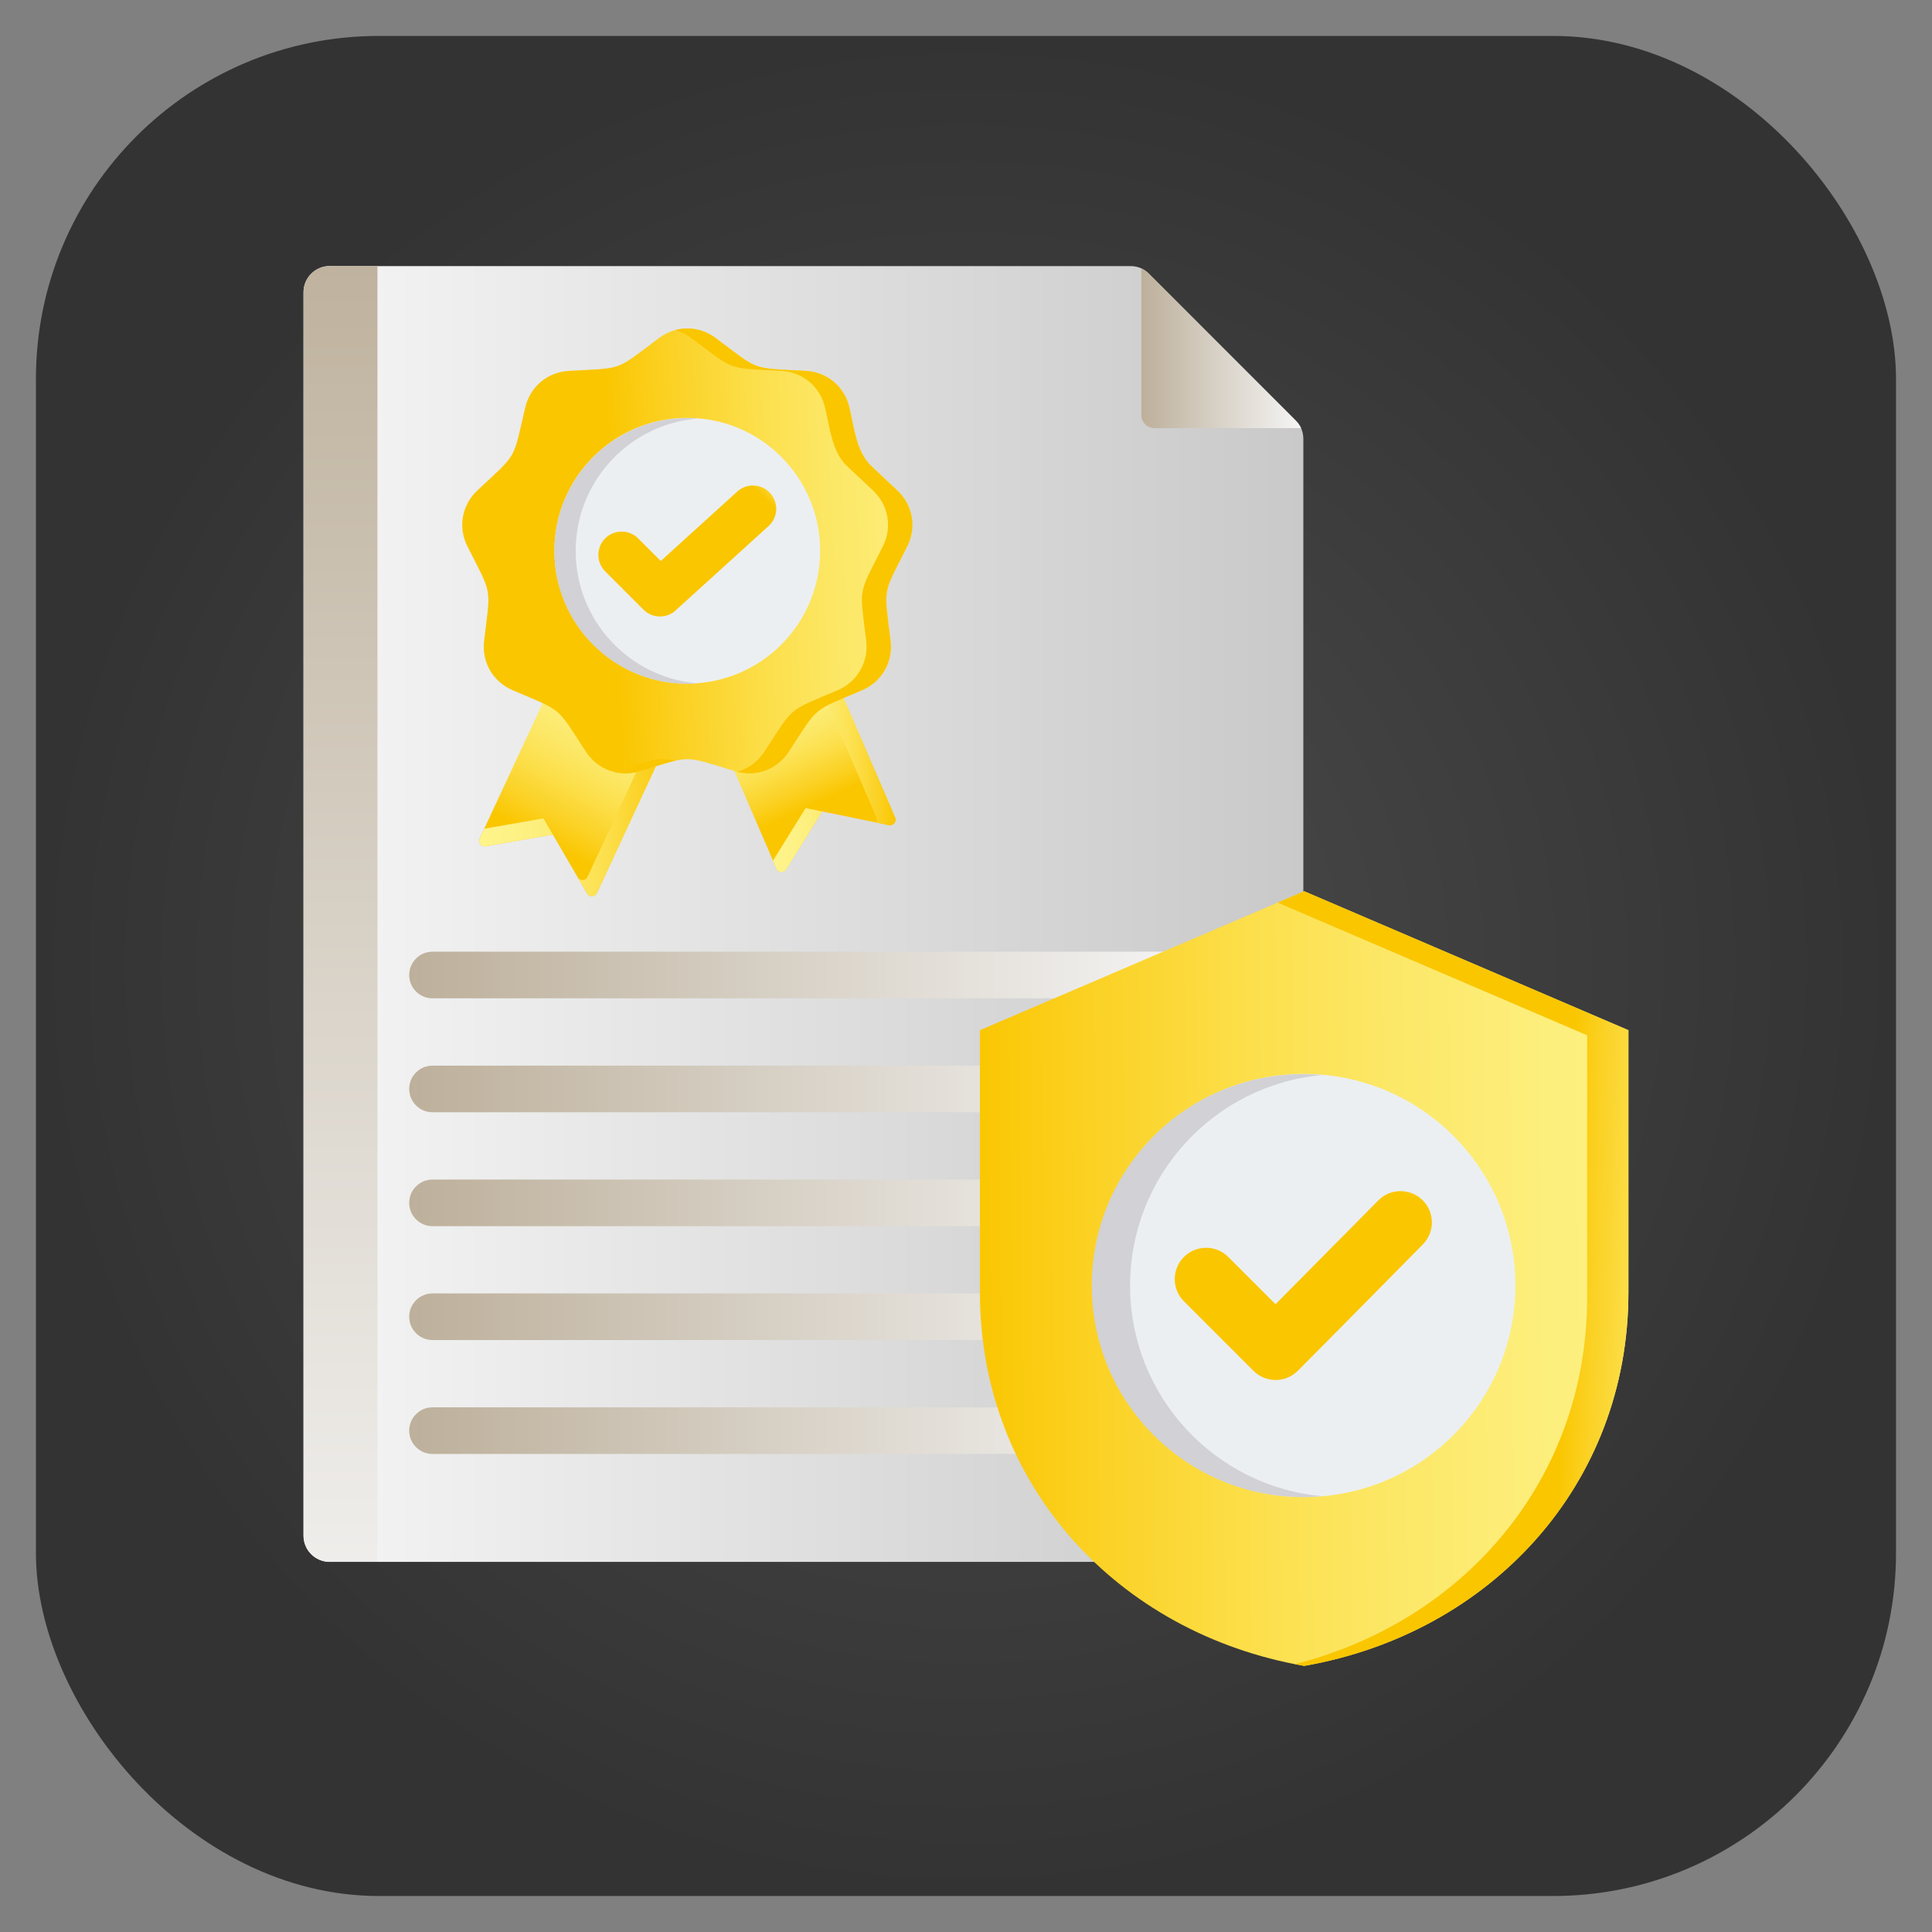 <svg xmlns="http://www.w3.org/2000/svg" xmlns:xlink="http://www.w3.org/1999/xlink" id="Capa_1" data-name="Capa 1" viewBox="0 0 300 300"><rect x="0" y="0" width="300" height="300" fill="#808080" stroke="none"/><defs><style>      .cls-1 {        fill: url(#linear-gradient-13);      }      .cls-1, .cls-2, .cls-3, .cls-4, .cls-5, .cls-6, .cls-7, .cls-8, .cls-9, .cls-10, .cls-11, .cls-12, .cls-13, .cls-14, .cls-15 {        fill-rule: evenodd;      }      .cls-2 {        fill: url(#linear-gradient-10);      }      .cls-3 {        fill: url(#linear-gradient-3);      }      .cls-16 {        fill: url(#radial-gradient);      }      .cls-4 {        fill: url(#linear-gradient-5);      }      .cls-5 {        fill: url(#linear-gradient-2);      }      .cls-6 {        fill: #d1d1d6;      }      .cls-7 {        fill: url(#linear-gradient-9);      }      .cls-8 {        fill: url(#linear-gradient-12);      }      .cls-9 {        fill: url(#linear-gradient-6);      }      .cls-10 {        fill: url(#linear-gradient-4);      }      .cls-17 {        fill: #eceff1;      }      .cls-11 {        fill: url(#linear-gradient-7);      }      .cls-12 {        fill: url(#linear-gradient-8);      }      .cls-13 {        fill: url(#linear-gradient-14);      }      .cls-14 {        fill: url(#linear-gradient-11);      }      .cls-15 {        fill: url(#linear-gradient);      }    </style><radialGradient id="radial-gradient" cx="150" cy="150" fx="150" fy="150" r="144.42" gradientUnits="userSpaceOnUse"><stop offset="0" stop-color="#4d4d4d"></stop><stop offset="1" stop-color="#333"></stop></radialGradient><linearGradient id="linear-gradient" x1="47.14" y1="141.91" x2="202.37" y2="141.91" gradientUnits="userSpaceOnUse"><stop offset="0" stop-color="#f5f5f5"></stop><stop offset="1" stop-color="#c9c9c9"></stop></linearGradient><linearGradient id="linear-gradient-2" x1="52.88" y1="31.88" x2="52.88" y2="268.89" gradientUnits="userSpaceOnUse"><stop offset="0" stop-color="#bdb09b"></stop><stop offset="1" stop-color="#f5f5f5"></stop></linearGradient><linearGradient id="linear-gradient-3" x1="177.22" y1="54.07" x2="202.02" y2="54.07" xlink:href="#linear-gradient-2"></linearGradient><linearGradient id="linear-gradient-4" x1="63.53" y1="186.77" x2="185.98" y2="186.77" xlink:href="#linear-gradient-2"></linearGradient><linearGradient id="linear-gradient-5" x1="118.37" y1="105.13" x2="127.2" y2="124.59" gradientUnits="userSpaceOnUse"><stop offset="0" stop-color="#fef48b"></stop><stop offset=".16" stop-color="#fdf286"></stop><stop offset=".34" stop-color="#fdee7a"></stop><stop offset=".51" stop-color="#fce765"></stop><stop offset=".68" stop-color="#fcde48"></stop><stop offset=".86" stop-color="#fbd123"></stop><stop offset="1" stop-color="#fac600"></stop></linearGradient><linearGradient id="linear-gradient-6" x1="120.03" y1="118.44" x2="139.06" y2="118.44" xlink:href="#linear-gradient-5"></linearGradient><linearGradient id="linear-gradient-7" x1="98.62" y1="105.1" x2="84.64" y2="130.7" xlink:href="#linear-gradient-5"></linearGradient><linearGradient id="linear-gradient-8" x1="74.41" y1="125.99" x2="104.27" y2="125.99" xlink:href="#linear-gradient-5"></linearGradient><linearGradient id="linear-gradient-9" x1="164.66" y1="83.16" x2="95.04" y2="86.29" xlink:href="#linear-gradient-5"></linearGradient><linearGradient id="linear-gradient-10" x1="178.76" y1="85.55" x2="144.47" y2="85.55" xlink:href="#linear-gradient-5"></linearGradient><linearGradient id="linear-gradient-11" x1="120.82" y1="68.11" x2="115.15" y2="73.92" xlink:href="#linear-gradient-5"></linearGradient><linearGradient id="linear-gradient-12" x1="280.14" y1="197.87" x2="151.34" y2="198.98" xlink:href="#linear-gradient-5"></linearGradient><linearGradient id="linear-gradient-13" x1="273.86" y1="201.12" x2="243" y2="200.01" xlink:href="#linear-gradient-5"></linearGradient><linearGradient id="linear-gradient-14" x1="211.19" y1="168.66" x2="206.72" y2="181.63" xlink:href="#linear-gradient-5"></linearGradient></defs><rect class="cls-16" x="5.58" y="5.58" width="288.83" height="288.83" rx="53.24" ry="53.24"></rect><g><g><path class="cls-15" d="M51.19,41.32h124.35c1.12,0,2.08.4,2.87,1.19l22.78,22.78c.79.79,1.19,1.75,1.19,2.87v170.31c0,2.23-1.82,4.06-4.06,4.06H51.19c-2.23,0-4.06-1.82-4.06-4.06V45.37c0-2.23,1.82-4.06,4.06-4.06h0Z"></path><path class="cls-5" d="M51.19,41.32h7.42v201.2h-7.42c-2.23,0-4.06-1.82-4.06-4.06V45.37c0-2.23,1.82-4.06,4.06-4.06h0Z"></path><path class="cls-3" d="M177.22,41.67c.43.2.83.48,1.19.84l22.78,22.78c.36.36.64.76.84,1.19h-22.77c-1.12,0-2.03-.91-2.03-2.03v-22.77Z"></path></g><path class="cls-10" d="M67.16,155.02c-2,0-3.62-1.62-3.62-3.62s1.62-3.62,3.62-3.62h115.2c2,0,3.62,1.62,3.62,3.62s-1.62,3.62-3.62,3.62h-115.2ZM67.16,225.77c-2,0-3.62-1.62-3.62-3.62s1.62-3.62,3.62-3.62h115.2c2,0,3.62,1.62,3.62,3.62s-1.62,3.62-3.62,3.62h-115.2ZM67.16,208.08c-2,0-3.62-1.62-3.62-3.62s1.62-3.62,3.62-3.62h115.2c2,0,3.62,1.62,3.62,3.62s-1.62,3.62-3.62,3.62h-115.2ZM67.16,190.4c-2,0-3.62-1.62-3.62-3.62s1.62-3.62,3.62-3.62h115.2c2,0,3.62,1.62,3.62,3.62s-1.62,3.62-3.62,3.62h-115.2ZM67.16,172.71c-2,0-3.62-1.62-3.62-3.62s1.62-3.62,3.62-3.62h115.2c2,0,3.62,1.62,3.62,3.62s-1.62,3.62-3.62,3.62h-115.2Z"></path><g><path class="cls-4" d="M128.02,101.47l-16.1,13.35,8.64,20.05c.28.64,1.16.71,1.53.11l5.57-8.98,10.36,2.12c.69.14,1.25-.55.97-1.19l-10.97-25.46Z"></path><path class="cls-9" d="M128.02,101.47l-2.13,1.77,10.21,23.7c.12.28.08.56-.05.79l1.97.4c.69.14,1.25-.55.97-1.19l-10.97-25.46ZM120.03,133.65l5.07-8.17,2.56.53-5.57,8.98c-.37.6-1.26.53-1.53-.11l-.53-1.22Z"></path><path class="cls-11" d="M104.27,113.79l-11.58,24.87c-.3.64-1.18.68-1.54.07l-5.31-9.14-10.41,1.82c-.69.12-1.23-.58-.94-1.22l11.45-24.59,18.32,8.2Z"></path><path class="cls-12" d="M104.27,113.79l-11.58,24.87c-.3.64-1.18.68-1.54.07l-5.31-9.14-10.41,1.82c-.69.12-1.23-.58-.93-1.22l.7-1.51,9.18-1.6,5.31,9.14c.35.61,1.24.57,1.54-.07l10.86-23.32,2.18.98Z"></path><path class="cls-7" d="M111.14,52.5c6.92,5.18,5.35,4.61,13.99,5.09,3.32.18,6.01,2.44,6.77,5.68.72,3.05,1.07,6.91,3.4,9.09l4.04,3.8c2.42,2.27,3.03,5.74,1.53,8.7-3.9,7.72-3.61,6.07-2.58,14.66.39,3.3-1.36,6.34-4.42,7.65-7.95,3.4-6.67,2.33-11.4,9.57-1.82,2.78-5.12,3.98-8.3,3.02-8.28-2.5-6.61-2.5-14.88,0-3.18.96-6.48-.24-8.3-3.02-4.73-7.24-3.45-6.16-11.4-9.57-3.05-1.31-4.81-4.35-4.42-7.65,1.03-8.59,1.32-6.94-2.58-14.66-1.5-2.96-.89-6.43,1.53-8.7,6.31-5.92,5.47-4.47,7.44-12.89.76-3.23,3.45-5.49,6.77-5.68,8.63-.48,7.06.09,13.99-5.09,2.66-1.99,6.17-1.99,8.83,0h0Z"></path><path class="cls-2" d="M111.14,52.5c6.92,5.18,5.35,4.61,13.99,5.09,3.32.18,6.01,2.44,6.77,5.68.72,3.05,1.07,6.91,3.4,9.09l4.04,3.8c2.42,2.27,3.03,5.74,1.53,8.7-3.9,7.72-3.61,6.07-2.58,14.66.39,3.3-1.36,6.34-4.42,7.65-7.95,3.4-6.67,2.33-11.4,9.57-1.76,2.7-4.93,3.91-8.02,3.1,1.69-.45,3.2-1.52,4.23-3.1,4.73-7.24,3.45-6.16,11.4-9.57,3.05-1.31,4.81-4.35,4.42-7.65-1.03-8.59-1.32-6.94,2.58-14.66,1.5-2.96.89-6.43-1.53-8.7l-4.04-3.8c-2.33-2.19-2.68-6.04-3.4-9.09-.76-3.23-3.45-5.49-6.77-5.68-8.63-.48-7.06.09-13.99-5.09-.78-.59-1.64-1-2.52-1.24,2.13-.58,4.43-.17,6.31,1.24h0ZM104.83,118.12c-2.68-.61-3.71-.07-9.33,1.63-.09.03-.19.05-.28.08,1.29.35,2.69.34,4.07-.08,2.65-.8,4.28-1.35,5.55-1.63Z"></path><circle class="cls-17" cx="106.72" cy="85.52" r="20.63"></circle><path class="cls-6" d="M106.72,64.92c.55,0,1.1.02,1.65.07-10.62.84-18.98,9.73-18.98,20.56s8.36,19.72,18.98,20.56c-.54.04-1.09.07-1.65.07-11.39,0-20.63-9.24-20.63-20.63,0-11.39,9.24-20.63,20.63-20.63Z"></path><path class="cls-14" d="M93.97,88.72c-1.41-1.41-1.41-3.71,0-5.12,1.41-1.41,3.71-1.41,5.12,0l3.51,3.51,11.88-10.78c1.48-1.34,3.76-1.24,5.11.24,1.34,1.48,1.24,3.76-.24,5.11l-14.29,12.97-.02.02c-1.41,1.41-3.71,1.41-5.12,0l-5.94-5.94Z"></path></g><g><path class="cls-8" d="M202.51,138.39l50.35,21.58v40.71c0,29.88-21.4,52.95-50.35,58-28.95-5.05-50.35-28.12-50.35-58v-40.71l50.35-21.58Z"></path><path class="cls-1" d="M202.51,138.39l50.35,21.58v40.71c0,29.88-21.4,52.95-50.35,58-.49-.09-.98-.18-1.46-.27,26.41-6.69,45.4-28.79,45.4-56.94v-40.71l-48.06-20.6,4.13-1.77Z"></path><circle class="cls-17" cx="202.46" cy="199.61" r="32.85"></circle><path class="cls-6" d="M202.37,166.79c1,0,1.99.05,2.97.14-16.74,1.5-29.86,15.57-29.86,32.7s13.12,31.2,29.86,32.7c-.98.09-1.97.14-2.97.14-18.14,0-32.84-14.7-32.84-32.84s14.7-32.84,32.84-32.84Z"></path><path class="cls-13" d="M198.06,202.52l15.97-16.13c1.89-1.91,4.97-1.91,6.88-.02,1.9,1.89,1.91,4.97.02,6.87-6.47,6.53-12.91,13.11-19.41,19.62-1.9,1.9-4.99,1.9-6.89,0l-10.79-10.79c-1.9-1.9-1.9-4.99,0-6.89s4.99-1.9,6.89,0l7.34,7.34Z"></path></g></g></svg>
